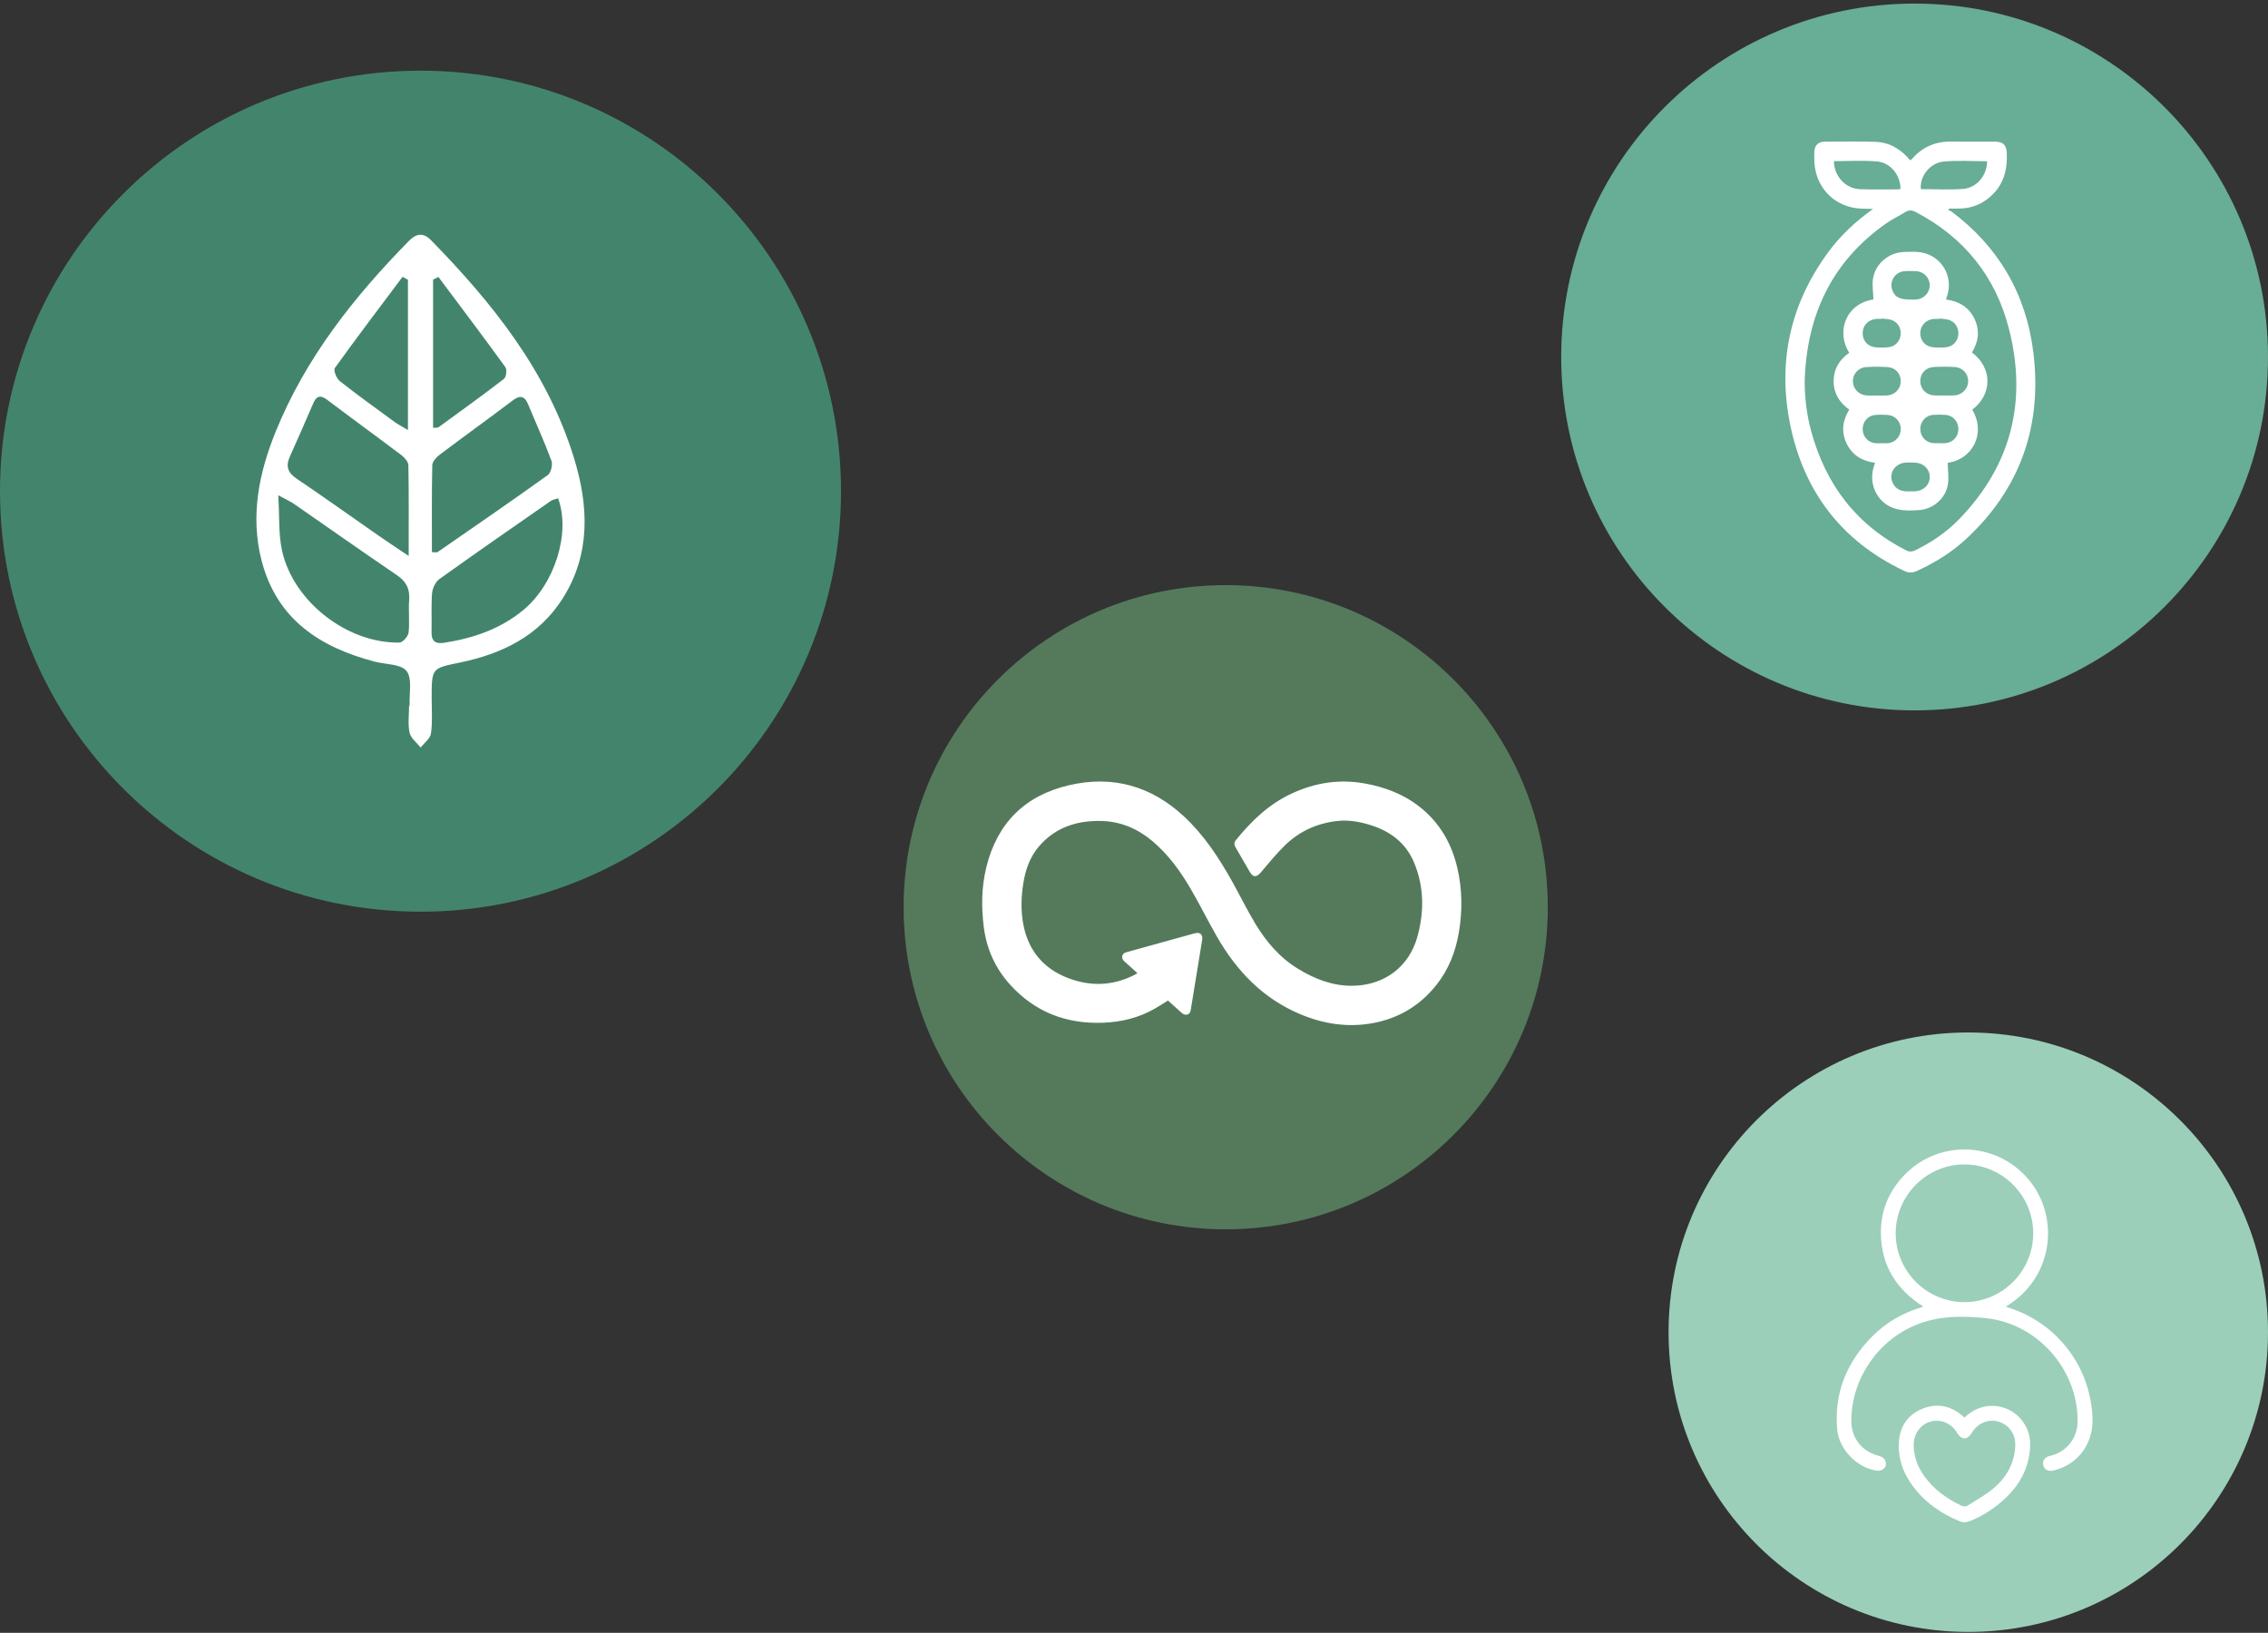 <svg width="507" height="365" viewBox="0 0 507 365" fill="none" xmlns="http://www.w3.org/2000/svg">
<rect x="0" y="0" width="507" height="365" fill="#333333" stroke="none"/>
<path d="M507 79.799C507 123.429 471.63 158.799 428 158.799C384.37 158.799 349 123.429 349 79.799C349 36.168 384.37 0.799 428 0.799C471.63 0.799 507 36.168 507 79.799Z" fill="#68AD95"/>
<g clip-path="url(#clip0_2660_1507)">
<path d="M418.705 46.71C417.164 46.638 415.914 46.701 414.705 46.506C409.558 45.668 405.971 41.667 405.608 36.428C405.549 35.568 405.54 34.693 405.59 33.832C405.671 32.472 406.494 31.675 407.863 31.666C411.645 31.648 415.428 31.575 419.206 31.702C422.402 31.806 424.961 33.347 427.025 35.839C427.193 35.703 427.348 35.608 427.466 35.477C429.767 32.849 432.667 31.598 436.177 31.648C439.427 31.693 442.678 31.648 445.933 31.661C447.838 31.666 448.543 32.427 448.615 34.353C448.738 37.72 448.033 40.797 445.615 43.303C443.614 45.373 441.173 46.511 438.273 46.615C437.445 46.647 436.618 46.62 435.79 46.62C435.69 46.746 435.586 46.869 435.486 46.996C435.699 47.059 435.954 47.064 436.122 47.19C446.76 55.12 452.948 65.728 454.548 78.801C456.544 95.114 451.707 109.157 439.536 120.467C436.281 123.494 432.522 125.81 428.471 127.649C427.489 128.094 426.63 128.071 425.666 127.613C411.663 120.97 403.239 109.886 400.184 94.906C397.329 80.922 400.17 67.967 408.686 56.38C411.409 52.678 414.718 49.551 418.719 46.706L418.705 46.71ZM403.43 85.132C403.43 88.942 403.876 92.681 404.867 96.333C408.117 108.337 415.041 117.454 426.275 123.114C426.716 123.336 427.457 123.331 427.912 123.114C431.699 121.324 435.14 118.981 438.041 115.972C449.652 103.941 453.171 89.654 449.129 73.645C446.16 61.886 439.095 53.059 428.225 47.381C427.393 46.946 426.725 46.914 425.934 47.399C424.52 48.269 423.006 48.985 421.651 49.932C409.431 58.505 403.889 70.518 403.43 85.132ZM409.977 36.025C409.949 39.301 412.532 42.165 415.75 42.292C418.651 42.405 421.556 42.328 424.461 42.328C424.593 42.328 424.725 42.247 424.843 42.206C424.843 39.147 422.624 36.338 419.56 36.084C416.387 35.821 413.173 36.025 409.977 36.025ZM444.196 36.048C440.964 36.048 437.709 35.812 434.504 36.116C431.394 36.41 429.089 39.474 429.403 42.278C432.558 42.278 435.731 42.464 438.873 42.224C441.937 41.993 444.224 39.115 444.196 36.048Z" fill="white"/>
<path d="M413.386 78.859C410.445 74.309 412.504 67.897 418.796 66.937C418.751 65.36 418.469 63.778 418.706 62.283C419.237 58.889 422.256 56.415 425.698 56.32C426.98 56.283 428.294 56.206 429.539 56.433C434.054 57.253 436.677 61.739 435.29 66.103C435.213 66.352 435.131 66.597 435.022 66.946C437.877 67.335 440.123 68.636 441.382 71.269C442.619 73.861 442.301 76.385 440.814 78.786C445.424 82.207 445.428 88.171 440.891 91.574C444.051 96.948 440.873 102.739 435.399 103.451C435.427 105.114 435.69 106.777 435.431 108.353C434.931 111.362 432.212 113.759 429.153 114.009C427.512 114.145 425.789 114.203 424.202 113.85C419.915 112.898 417.546 108.48 418.883 104.298C418.965 104.049 419.047 103.799 419.16 103.455C416.319 103.079 414.077 101.783 412.814 99.173C411.568 96.595 411.863 94.061 413.386 91.569C411.177 89.992 409.89 87.89 409.899 85.18C409.909 82.511 411.15 80.427 413.386 78.854V78.859ZM434.522 88.402C435.313 88.402 436.109 88.447 436.895 88.393C438.645 88.27 439.95 86.902 439.977 85.23C440.005 83.567 438.736 82.149 436.959 82.044C435.381 81.949 433.79 81.954 432.217 82.049C430.462 82.158 429.28 83.49 429.267 85.162C429.253 86.861 430.503 88.239 432.258 88.384C433.008 88.447 433.763 88.393 434.517 88.393L434.522 88.402ZM419.56 88.411C420.315 88.411 421.07 88.452 421.82 88.402C423.588 88.284 424.87 86.961 424.902 85.262C424.934 83.54 423.738 82.167 421.938 82.053C420.36 81.954 418.769 81.958 417.196 82.053C415.428 82.162 414.164 83.594 414.2 85.257C414.237 86.938 415.537 88.279 417.301 88.402C418.051 88.452 418.81 88.411 419.56 88.411ZM427.052 109.831C427.403 109.831 427.78 109.858 428.157 109.831C430.071 109.681 431.408 108.322 431.381 106.573C431.349 104.81 429.976 103.491 428.057 103.414C427.303 103.383 426.543 103.36 425.798 103.437C423.538 103.668 422.179 105.875 423.075 107.873C423.838 109.581 425.334 109.939 427.057 109.831H427.052ZM420.638 71.201C420.638 71.228 420.633 71.26 420.629 71.287C420.215 71.287 419.797 71.255 419.388 71.291C417.669 71.445 416.428 72.732 416.387 74.386C416.346 76.135 417.505 77.486 419.297 77.64C420.265 77.721 421.261 77.717 422.224 77.604C423.688 77.436 424.738 76.267 424.879 74.812C425.025 73.299 424.184 71.921 422.747 71.495C422.074 71.296 421.342 71.291 420.638 71.201ZM433.558 71.205C433.558 71.237 433.554 71.264 433.549 71.296C433.099 71.296 432.64 71.255 432.194 71.305C430.489 71.486 429.276 72.814 429.267 74.472C429.257 76.149 430.43 77.481 432.162 77.635C433.131 77.721 434.126 77.717 435.09 77.613C436.609 77.445 437.686 76.222 437.777 74.731C437.873 73.19 437.018 71.88 435.554 71.473C434.913 71.296 434.222 71.291 433.554 71.205H433.558ZM420.66 99.073C420.66 99.073 420.66 99.073 420.66 99.078C421.111 99.078 421.57 99.109 422.015 99.073C423.688 98.924 424.916 97.564 424.907 95.892C424.898 94.225 423.661 92.861 421.979 92.752C421.042 92.689 420.088 92.68 419.156 92.766C417.546 92.915 416.378 94.302 416.387 95.933C416.396 97.569 417.578 98.906 419.192 99.069C419.678 99.118 420.169 99.078 420.66 99.078V99.073ZM433.504 99.073C433.954 99.073 434.408 99.105 434.858 99.069C436.545 98.937 437.777 97.605 437.791 95.933C437.804 94.252 436.595 92.87 434.918 92.743C433.981 92.675 433.031 92.67 432.094 92.743C430.476 92.879 429.285 94.243 429.271 95.865C429.257 97.542 430.476 98.906 432.149 99.055C432.599 99.096 433.054 99.06 433.504 99.06V99.073ZM427.098 66.955C427.512 66.955 427.93 66.978 428.344 66.955C430.067 66.837 431.385 65.446 431.381 63.769C431.376 62.084 430.067 60.702 428.325 60.615C427.425 60.57 426.511 60.552 425.611 60.638C423.661 60.824 422.383 62.809 422.956 64.676C423.47 66.348 424.602 66.982 427.102 66.964L427.098 66.955Z" fill="white"/>
</g>
<path d="M507 297.799C507 334.802 477.003 364.799 440 364.799C402.997 364.799 373 334.802 373 297.799C373 260.796 402.997 230.799 440 230.799C477.003 230.799 507 260.796 507 297.799Z" fill="#9BCFBA"/>
<g clip-path="url(#clip1_2660_1507)">
<path d="M429.929 292.046C423.936 288.272 420.61 282.956 420.462 275.89C420.357 270.679 422.246 266.172 425.914 262.47C433.509 254.811 445.867 255.18 453.086 263.211C460.6 271.569 459.29 285.595 448.382 292.085C449.159 292.356 449.886 292.589 450.596 292.864C460.739 296.787 467.442 306.271 467.772 317.167C467.937 322.602 464.645 327.185 459.564 328.583C459.193 328.685 458.808 328.791 458.428 328.791C457.544 328.799 456.944 328.35 456.758 327.477C456.572 326.601 456.978 325.974 457.768 325.605C458.018 325.486 458.305 325.448 458.58 325.376C462.088 324.419 464.399 321.416 464.437 317.764C464.552 306.174 455.49 295.855 443.961 294.664C438.703 294.122 433.441 294.088 428.383 296.139C419.79 299.625 413.933 308.182 413.848 317.467C413.814 321.36 416.08 324.385 419.837 325.393C420.716 325.63 421.439 325.974 421.582 326.969C421.747 328.104 420.729 328.939 419.448 328.74C415.116 328.066 411.067 323.983 410.687 319.484C409.998 311.367 412.83 304.488 418.51 298.757C421.536 295.707 425.149 293.588 429.257 292.322C429.456 292.263 429.642 292.165 429.934 292.046H429.929ZM439.13 291.076C447.604 291.081 454.506 284.184 454.518 275.708C454.527 267.24 447.625 260.314 439.16 260.297C430.711 260.28 423.78 267.21 423.772 275.678C423.767 284.155 430.665 291.072 439.13 291.076Z" fill="white"/>
<path d="M439.139 316.892C440.973 315.159 443.048 314.21 445.541 314.27C450.398 314.388 454.1 318.501 453.834 323.428C453.555 328.499 451.192 332.46 447.435 335.687C445.263 337.556 442.845 339.055 440.174 340.093C439.608 340.313 438.817 340.364 438.272 340.144C434.071 338.437 430.407 335.95 427.656 332.277C425.365 329.215 424.169 325.762 424.532 321.916C424.858 318.493 426.743 316.07 429.917 314.846C433.048 313.634 435.986 314.219 438.581 316.392C438.741 316.527 438.893 316.671 439.143 316.896L439.139 316.892ZM427.782 323.136C427.867 325.538 428.636 327.838 430.107 329.897C432.292 332.955 435.233 335.073 438.598 336.636C438.936 336.793 439.527 336.768 439.84 336.569C441.822 335.319 443.906 334.167 445.685 332.659C448.635 330.155 450.427 326.931 450.503 322.941C450.55 320.518 448.999 318.434 446.75 317.79C444.489 317.142 442.131 318.108 440.859 320.2C439.781 321.975 438.517 321.988 437.456 320.238C436.18 318.129 433.851 317.154 431.586 317.777C429.304 318.404 427.757 320.531 427.787 323.14L427.782 323.136Z" fill="white"/>
</g>
<path d="M346 202.799C346 242.563 313.764 274.799 274 274.799C234.236 274.799 202 242.563 202 202.799C202 163.034 234.236 130.799 274 130.799C313.764 130.799 346 163.034 346 202.799Z" fill="#547A5B"/>
<g clip-path="url(#clip2_2660_1507)">
<path d="M254.266 217.535C253.278 216.639 252.363 215.796 251.43 214.974C251.026 214.62 250.764 214.234 250.894 213.676C251.026 213.1 251.463 212.95 251.981 212.809C256.991 211.436 261.992 210.035 266.996 208.65C268.3 208.29 268.941 208.857 268.728 210.173C267.9 215.277 267.069 220.378 266.232 225.482C266.147 225.995 266.102 226.55 265.488 226.76C264.844 226.982 264.398 226.646 263.955 226.238C263.022 225.375 262.067 224.532 261.098 223.662C260.107 224.271 259.153 224.895 258.162 225.464C254.576 227.525 250.686 228.466 246.567 228.622C238.329 228.934 231.328 226.211 225.797 220.102C222.491 216.45 220.531 212.113 219.914 207.192C219.351 202.703 219.411 198.24 220.492 193.847C222.913 183.993 229.133 177.797 239.036 175.515C248.774 173.269 257.367 175.713 264.663 182.493C269.137 186.653 272.449 191.697 275.406 196.981C277.168 200.13 278.757 203.381 280.615 206.472C283.054 210.527 286.098 214.093 290.214 216.594C293.918 218.843 297.859 220.393 302.291 220.36C309.43 220.303 315.034 216.129 316.885 209.279C318.394 203.71 318.352 198.136 316.076 192.743C314.263 188.446 310.851 185.858 306.467 184.467C304.041 183.696 301.538 183.24 298.997 183.516C294.508 184.002 290.536 185.777 287.302 188.911C285.357 190.797 283.632 192.917 281.88 194.99C280.865 196.189 280.106 196.18 279.323 194.807C278.3 193.01 277.264 191.22 276.219 189.436C275.9 188.89 275.813 188.371 276.237 187.846C279.724 183.534 283.653 179.743 288.775 177.374C293.969 174.972 299.368 174.108 305.064 175.131C309.68 175.959 313.917 177.584 317.578 180.538C321.926 184.044 324.524 188.638 325.777 194.009C326.879 198.744 326.942 203.519 326.144 208.314C325.422 212.659 323.883 216.663 321.128 220.141C317.464 224.766 312.7 227.642 306.877 228.709C301.249 229.741 295.845 228.895 290.603 226.685C282.256 223.164 276.409 217.005 272.01 209.327C269.992 205.807 268.198 202.16 266.15 198.657C263.841 194.705 261.158 191.01 257.617 188.02C254.362 185.273 250.571 183.648 246.338 183.522C240.843 183.36 235.887 184.913 232.198 189.271C230.178 191.661 229.208 194.525 228.736 197.572C228.269 200.571 228.188 203.588 228.742 206.568C229.826 212.419 233.216 216.513 238.774 218.642C243.791 220.561 248.81 220.387 253.661 217.907C253.838 217.817 254.001 217.7 254.269 217.538L254.266 217.535Z" fill="white"/>
</g>
<path d="M188 109.799C188 161.714 145.915 203.799 94 203.799C42.085 203.799 0 161.714 0 109.799C0 57.884 42.085 15.799 94 15.799C145.915 15.799 188 57.884 188 109.799Z" fill="#43856C"/>
<g clip-path="url(#clip3_2660_1507)">
<path d="M91.575 157.735C91.439 155.095 92.208 151.706 90.9 150.024C89.639 148.402 86.222 148.547 83.752 147.899C71.576 144.707 61.838 138.486 58.448 125.201C55.936 115.338 57.877 105.748 61.608 96.538C68.337 79.94 79.168 66.318 91.475 53.788C93.072 52.166 94.667 51.968 96.337 53.676C110.119 67.763 122.348 82.997 128.313 102.386C131.588 113.025 132.086 123.804 125.812 133.736C120.433 142.25 112.144 146.169 102.815 148.102C96.525 149.409 96.504 149.286 96.499 155.979C96.499 158.64 96.708 161.328 96.347 163.941C96.19 165.087 94.845 166.061 94.034 167.111C93.171 166.008 91.826 165.012 91.559 163.775C91.141 161.853 91.449 159.759 91.449 157.74C91.491 157.74 91.528 157.74 91.57 157.735H91.575ZM96.562 123.434C97.409 123.434 97.666 123.52 97.807 123.423C106.048 117.721 114.31 112.045 122.452 106.203C123.154 105.7 123.598 103.869 123.274 102.996C121.704 98.739 119.81 94.606 118.073 90.413C117.235 88.389 116.184 88.325 114.515 89.588C109.183 93.631 103.746 97.524 98.403 101.556C97.629 102.139 96.656 103.141 96.635 103.971C96.488 110.412 96.556 116.864 96.556 123.434H96.562ZM91.36 124.291C91.36 116.896 91.413 110.444 91.292 103.997C91.277 103.237 90.466 102.3 89.78 101.781C84.27 97.615 78.682 93.561 73.172 89.396C71.717 88.293 70.786 88.41 70.043 90.113C68.316 94.086 66.605 98.07 64.816 102.016C63.811 104.238 64.334 105.679 66.359 107.039C72.429 111.119 78.378 115.392 84.385 119.568C86.416 120.982 88.483 122.336 91.36 124.28V124.291ZM124.76 111.403C124.21 111.595 123.572 111.67 123.106 111.997C114.787 117.774 106.456 123.547 98.22 129.447C97.362 130.063 96.687 131.471 96.593 132.569C96.358 135.417 96.541 138.304 96.467 141.168C96.415 143.267 97.226 144.006 99.298 143.685C105.76 142.678 111.809 140.638 116.963 136.387C124.017 130.566 127.596 119.129 124.765 111.403H124.76ZM62.205 110.706C62.498 115.467 62.231 119.429 63.057 123.134C65.606 134.55 77.693 143.867 89.314 143.637C90.031 143.621 91.24 142.255 91.334 141.414C91.606 139.005 91.277 136.526 91.465 134.095C91.653 131.578 90.774 129.956 88.713 128.558C81.016 123.343 73.423 117.967 65.778 112.677C64.973 112.12 64.062 111.724 62.205 110.706ZM98.006 61.911C97.608 62.109 97.21 62.307 96.813 62.505V95.639C97.462 95.569 97.828 95.65 98.042 95.494C102.945 91.934 107.864 88.389 112.662 84.689C113.159 84.303 113.374 82.622 112.992 82.092C108.073 75.303 103.019 68.62 98.001 61.906L98.006 61.911ZM91.198 62.554C90.795 62.329 90.392 62.109 89.99 61.884C84.909 68.658 79.791 75.399 74.846 82.274C74.506 82.745 75.218 84.609 75.935 85.171C79.953 88.346 84.118 91.334 88.252 94.354C89.027 94.921 89.895 95.35 91.193 96.121V62.548L91.198 62.554Z" fill="white"/>
</g>
<defs>
<clipPath id="clip0_2660_1507">
<rect width="55.878" height="96.341" fill="white" transform="translate(399.098 31.629)"/>
</clipPath>
<clipPath id="clip1_2660_1507">
<rect width="57.195" height="83.341" fill="white" transform="translate(410.585 256.945)"/>
</clipPath>
<clipPath id="clip2_2660_1507">
<rect width="107.122" height="54.439" fill="white" transform="translate(219.561 174.701)"/>
</clipPath>
<clipPath id="clip3_2660_1507">
<rect width="73.366" height="114.634" fill="white" transform="translate(57.317 52.482)"/>
</clipPath>
</defs>
</svg>
